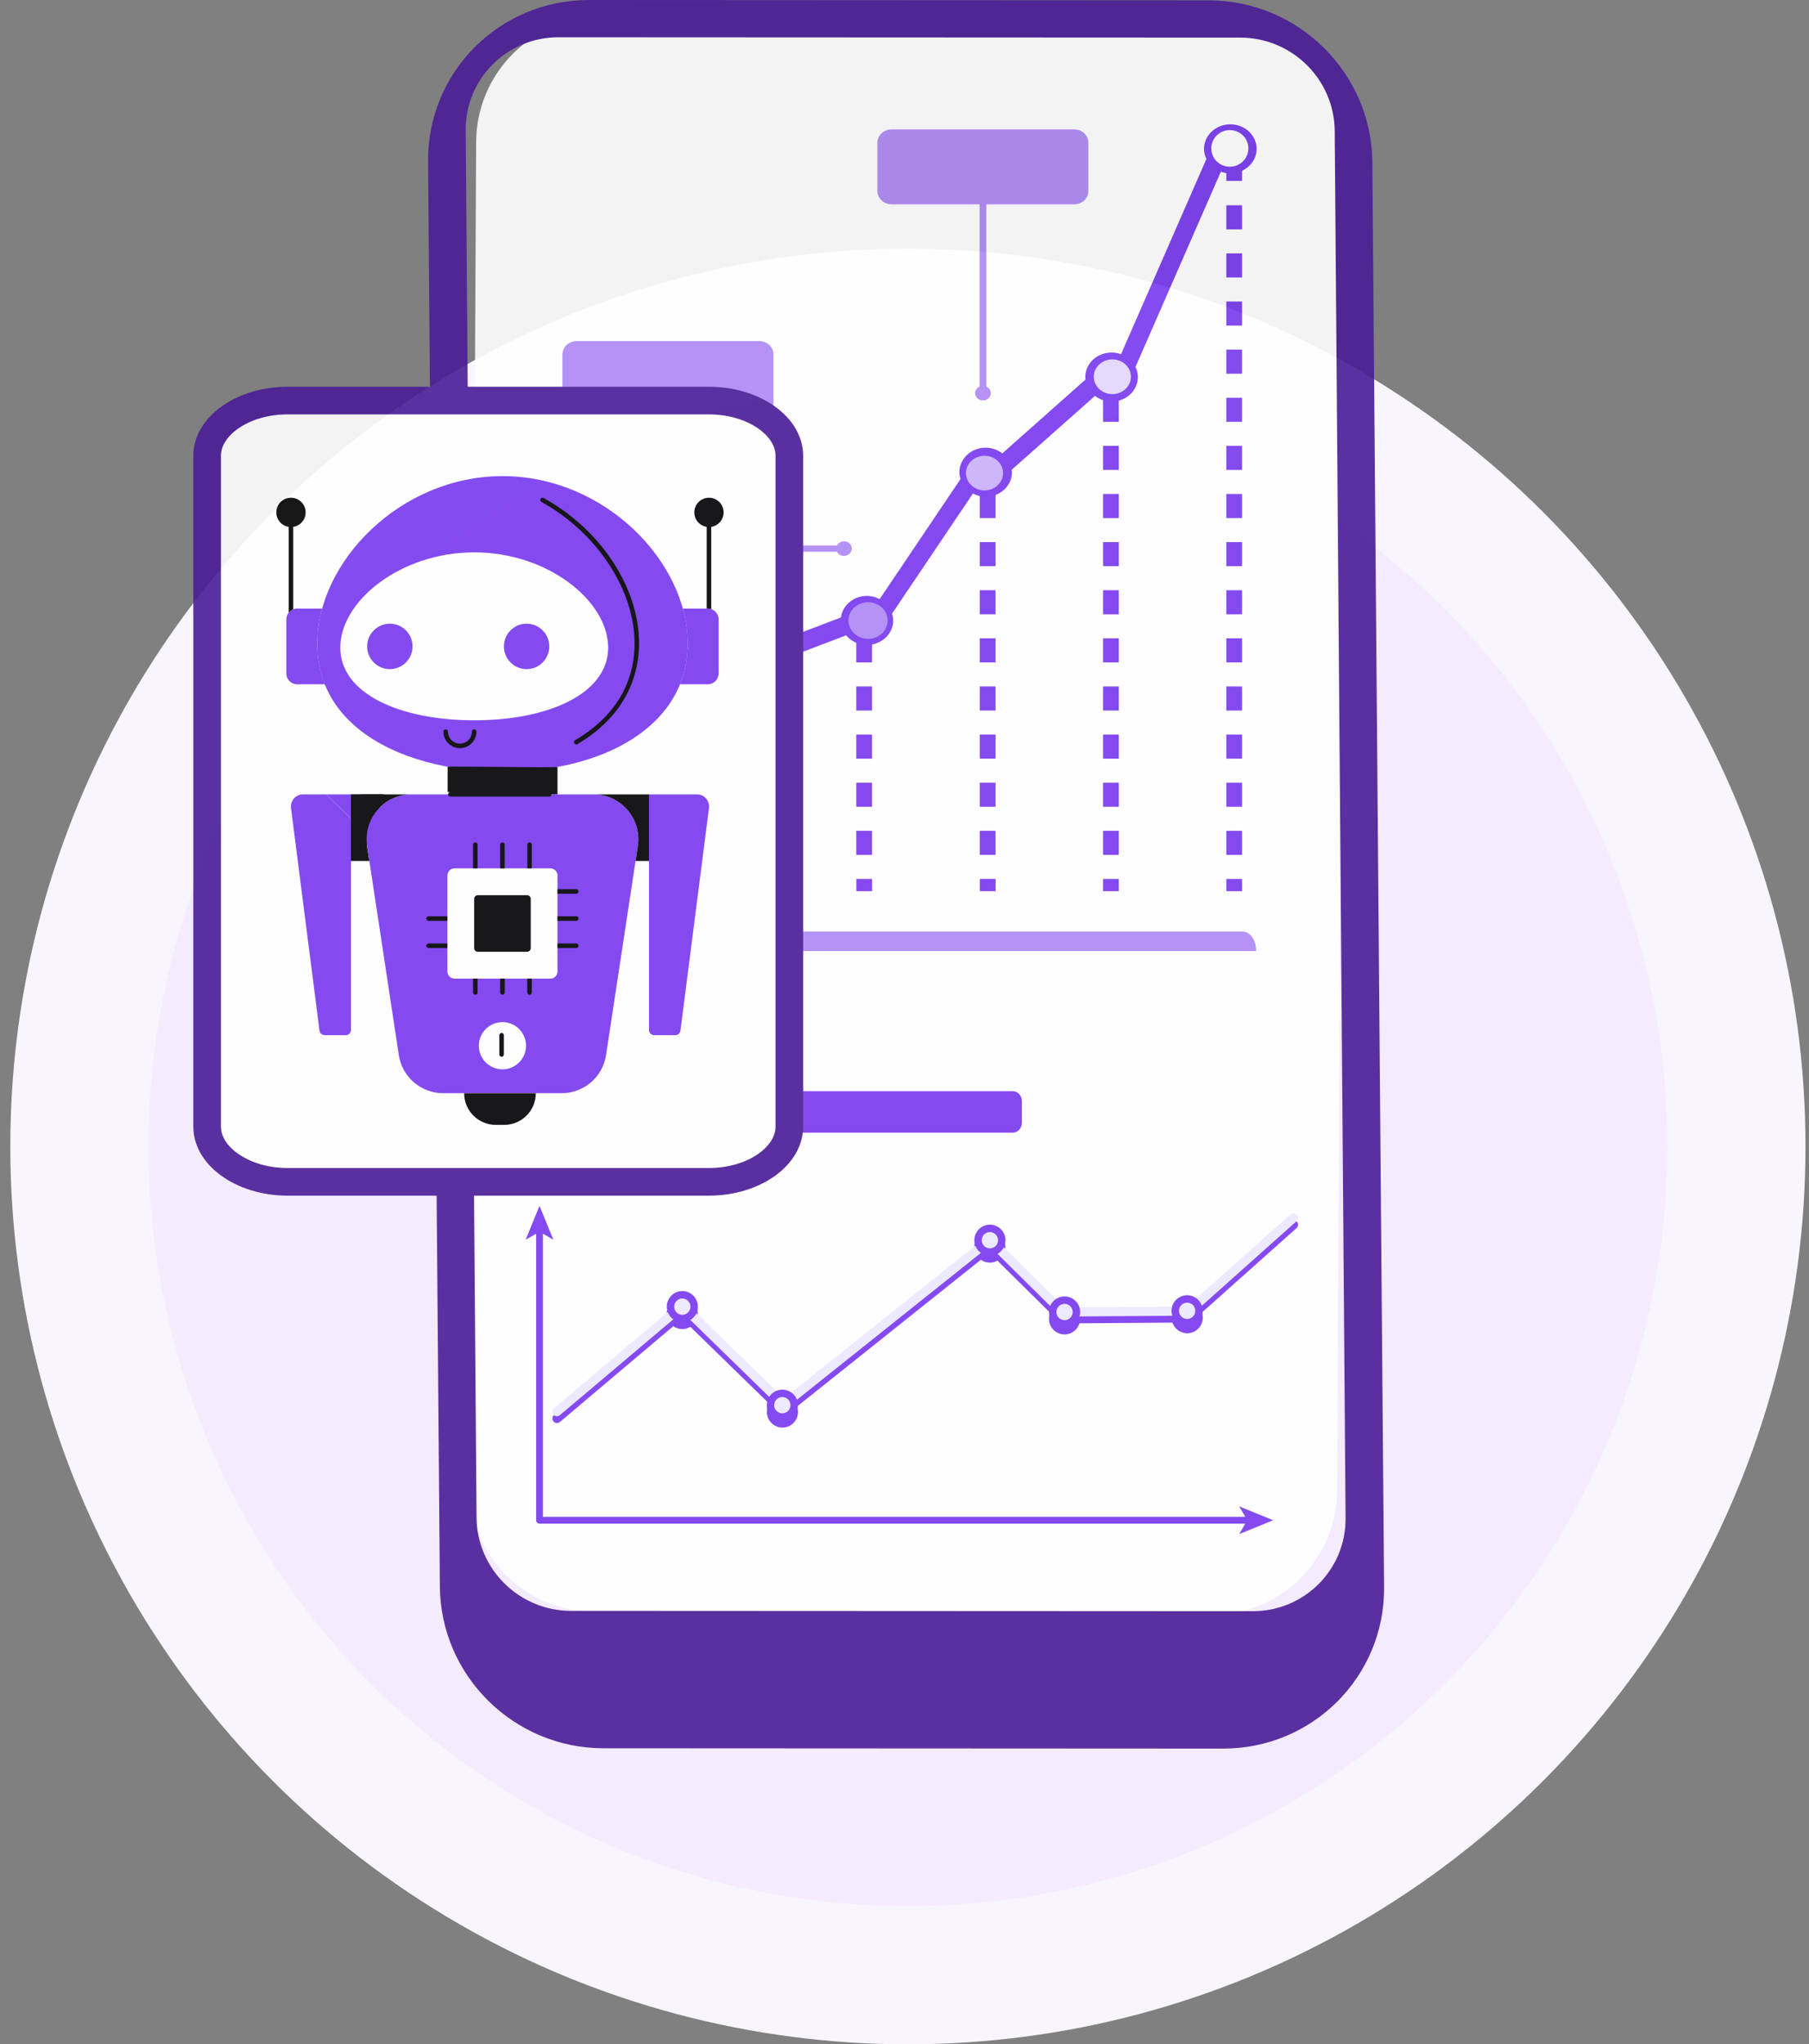 <svg width="131" height="148" viewBox="0 0 131 148" fill="none" xmlns="http://www.w3.org/2000/svg">
<rect x="0" y="0" width="131" height="148" fill="#808080" stroke="none"/>
<circle cx="65.746" cy="83" r="60" fill="#F4EBFF" stroke="#F9F5FF" stroke-width="10"/>
<g opacity="0.9">
<path d="M42.975 116.678L87.754 116.907C92.743 116.932 96.808 112.892 96.834 107.884L97.326 10.594C97.351 5.586 93.327 1.505 88.338 1.479L43.559 1.251C38.57 1.226 34.505 5.266 34.48 10.274L33.988 107.564C33.963 112.572 37.987 116.652 42.976 116.678H42.975Z" fill="white"/>
<path d="M55.379 73H40.621C40.278 73 40 73.323 40 73.721V75.279C40 75.677 40.278 76 40.621 76H55.379C55.722 76 56 75.677 56 75.279V73.721C56 73.323 55.722 73 55.379 73Z" fill="#7839EE"/>
<path d="M73.343 79H40.657C40.294 79 40 79.323 40 79.721V81.279C40 81.677 40.294 82 40.657 82H73.343C73.706 82 74 81.677 74 81.279V79.721C74 79.323 73.706 79 73.343 79Z" fill="#7839EE"/>
<path d="M93.913 88.443C93.793 88.307 93.584 88.296 93.449 88.417L86.641 94.49C86.453 94.35 86.222 94.266 85.97 94.266C85.452 94.266 85.016 94.617 84.885 95.094L78.162 95.142C78.019 94.684 77.591 94.352 77.087 94.352C76.86 94.352 76.648 94.42 76.472 94.536L72.684 90.791C72.762 90.638 72.806 90.466 72.806 90.283C72.806 89.66 72.302 89.155 71.68 89.155C71.057 89.155 70.553 89.66 70.553 90.283C70.553 90.423 70.58 90.557 70.627 90.68L57.314 101.305C57.129 101.173 56.904 101.095 56.66 101.095C56.498 101.095 56.344 101.13 56.205 101.192L50.431 95.565C50.497 95.421 50.535 95.261 50.535 95.093C50.535 94.47 50.031 93.965 49.408 93.965C48.786 93.965 48.282 94.47 48.282 95.093C48.282 95.232 48.308 95.365 48.355 95.488L40.121 102.443C39.982 102.56 39.964 102.769 40.082 102.908C40.147 102.985 40.24 103.024 40.333 103.024C40.408 103.024 40.483 102.999 40.546 102.946L48.757 96.011C48.941 96.142 49.166 96.22 49.409 96.22C49.623 96.22 49.822 96.159 49.992 96.056L55.707 101.625C55.599 101.798 55.535 102.002 55.535 102.222C55.535 102.845 56.04 103.35 56.662 103.35C57.284 103.35 57.789 102.845 57.789 102.222C57.789 102.083 57.762 101.95 57.717 101.827L71.031 91.201C71.215 91.332 71.439 91.41 71.682 91.41C71.882 91.41 72.068 91.357 72.231 91.267L76.05 95.043C75.993 95.177 75.962 95.325 75.962 95.48C75.962 96.103 76.466 96.608 77.089 96.608C77.599 96.608 78.03 96.267 78.168 95.801L84.904 95.754C85.054 96.2 85.475 96.522 85.972 96.522C86.594 96.522 87.098 96.017 87.098 95.394C87.098 95.264 87.076 95.14 87.035 95.023L93.889 88.909C94.024 88.788 94.036 88.579 93.915 88.444L93.913 88.443Z" fill="#7839EE"/>
<path d="M92.194 110.06L89.74 109.056L90.179 109.813H39.317V89.314L40.073 89.754L39.069 87.297L38.066 89.754L38.823 89.314V110.059C38.823 110.196 38.934 110.306 39.069 110.306H90.178L89.739 111.063L92.194 110.059L92.194 110.06Z" fill="#7839EE"/>
<path d="M40.333 102.53C40.24 102.53 40.147 102.49 40.082 102.413C39.964 102.274 39.982 102.067 40.121 101.949L49.197 94.283C49.326 94.173 49.518 94.18 49.639 94.299L56.769 101.247L71.475 89.509C71.605 89.405 71.793 89.415 71.911 89.532L77.092 94.654L85.972 94.592L93.449 87.922C93.584 87.801 93.793 87.813 93.913 87.949C94.035 88.084 94.023 88.293 93.887 88.414L86.318 95.166C86.258 95.22 86.182 95.249 86.101 95.25L76.961 95.314C76.961 95.314 76.959 95.314 76.958 95.314C76.872 95.314 76.789 95.281 76.727 95.22L71.657 90.207L56.952 101.942C56.823 102.046 56.637 102.036 56.517 101.921L49.393 94.978L40.545 102.451C40.483 102.504 40.408 102.529 40.332 102.529L40.333 102.53Z" fill="#ECE9FE"/>
<path d="M49.412 95.724C50.034 95.724 50.538 95.219 50.538 94.596C50.538 93.974 50.034 93.469 49.412 93.469C48.79 93.469 48.285 93.974 48.285 94.596C48.285 95.219 48.79 95.724 49.412 95.724Z" fill="#7839EE"/>
<path d="M49.41 95.187C49.736 95.187 50 94.922 50 94.596C50 94.27 49.736 94.006 49.41 94.006C49.084 94.006 48.82 94.27 48.82 94.596C48.82 94.922 49.084 95.187 49.41 95.187Z" fill="#ECE9FE"/>
<path d="M57.768 101.912C57.868 101.298 57.451 100.718 56.837 100.619C56.222 100.519 55.644 100.936 55.544 101.551C55.444 102.166 55.861 102.745 56.475 102.845C57.09 102.945 57.668 102.527 57.768 101.912Z" fill="#7839EE"/>
<path d="M57.242 101.729C57.242 102.055 56.978 102.32 56.653 102.32C56.327 102.32 56.062 102.055 56.062 101.729C56.062 101.403 56.327 101.139 56.653 101.139C56.978 101.139 57.242 101.403 57.242 101.729Z" fill="#ECE9FE"/>
<path d="M71.685 90.915C72.308 90.915 72.812 90.411 72.812 89.788C72.812 89.165 72.308 88.66 71.685 88.66C71.063 88.66 70.559 89.165 70.559 89.788C70.559 90.411 71.063 90.915 71.685 90.915Z" fill="#7839EE"/>
<path d="M71.684 90.378C72.01 90.378 72.274 90.114 72.274 89.788C72.274 89.462 72.01 89.197 71.684 89.197C71.358 89.197 71.094 89.462 71.094 89.788C71.094 90.114 71.358 90.378 71.684 90.378Z" fill="#ECE9FE"/>
<path d="M77.091 96.113C77.714 96.113 78.218 95.608 78.218 94.985C78.218 94.362 77.714 93.857 77.091 93.857C76.469 93.857 75.965 94.362 75.965 94.985C75.965 95.608 76.469 96.113 77.091 96.113Z" fill="#7839EE"/>
<path d="M77.09 95.576C77.416 95.576 77.68 95.311 77.68 94.985C77.68 94.659 77.416 94.394 77.09 94.394C76.764 94.394 76.5 94.659 76.5 94.985C76.5 95.311 76.764 95.576 77.09 95.576Z" fill="#ECE9FE"/>
<path d="M85.966 96.026C86.589 96.026 87.093 95.521 87.093 94.898C87.093 94.275 86.589 93.77 85.966 93.77C85.344 93.77 84.84 94.275 84.84 94.898C84.84 95.521 85.344 96.026 85.966 96.026Z" fill="#7839EE"/>
<path d="M85.965 95.489C86.291 95.489 86.555 95.224 86.555 94.898C86.555 94.572 86.291 94.308 85.965 94.308C85.639 94.308 85.375 94.572 85.375 94.898C85.375 95.224 85.639 95.489 85.965 95.489Z" fill="#ECE9FE"/>
<path d="M89.945 12.209H88.805V13.096H89.945V12.209Z" fill="#7839EE"/>
<path d="M89.944 61.891H88.805V60.148H89.944V61.891ZM89.944 58.408H88.805V56.664H89.944V58.408ZM89.944 54.924H88.805V53.18H89.944V54.924ZM89.944 51.441H88.805V49.697H89.944V51.441ZM89.944 47.957H88.805V46.213H89.944V47.957ZM89.944 44.473H88.805V42.73H89.944V44.473ZM89.944 40.99H88.805V39.246H89.944V40.99ZM89.944 37.506H88.805V35.763H89.944V37.506ZM89.944 34.023H88.805V32.279H89.944V34.023ZM89.944 30.539H88.805V28.796H89.944V30.539ZM89.944 27.056H88.805V25.312H89.944V27.056ZM89.944 23.572H88.805V21.828H89.944V23.572ZM89.944 20.088H88.805V18.345H89.944V20.088ZM89.944 16.605H88.805V14.861H89.944V16.605Z" fill="#7839EE"/>
<path d="M89.945 63.631H88.805V64.518H89.945V63.631Z" fill="#7839EE"/>
<path d="M45.284 61.891H44.145V60.148H45.284V61.891Z" fill="#7839EE"/>
<path d="M45.288 63.631H44.148V64.518H45.288V63.631Z" fill="#7839EE"/>
<path d="M54.214 61.892H53.074V60.148H54.214V61.892ZM54.214 58.408H53.074V56.664H54.214V58.408ZM54.214 54.925H53.074V53.181H54.214V54.925ZM54.214 51.441H53.074V49.697H54.214V51.441Z" fill="#7839EE"/>
<path d="M54.218 63.632H53.078V64.519H54.218V63.632Z" fill="#7839EE"/>
<path d="M63.147 61.891H62.008V60.147H63.147V61.891ZM63.147 58.407H62.008V56.664H63.147V58.407ZM63.147 54.924H62.008V53.18H63.147V54.924ZM63.147 51.44H62.008V49.696H63.147V51.44ZM63.147 47.956H62.008V46.213H63.147V47.956Z" fill="#7839EE"/>
<path d="M63.152 63.631H62.012V64.518H63.152V63.631Z" fill="#7839EE"/>
<path d="M72.093 61.89H70.953V60.147H72.093V61.89ZM72.093 58.407H70.953V56.663H72.093V58.407ZM72.093 54.923H70.953V53.179H72.093V54.923ZM72.093 51.44H70.953V49.696H72.093V51.44ZM72.093 47.956H70.953V46.212H72.093V47.956ZM72.093 44.472H70.953V42.729H72.093V44.472ZM72.093 40.989H70.953V39.245H72.093V40.989ZM72.093 37.505H70.953V35.762H72.093V37.505Z" fill="#7839EE"/>
<path d="M72.097 63.63H70.957V64.517H72.097V63.63Z" fill="#7839EE"/>
<path d="M81.018 61.891H79.879V60.147H81.018V61.891ZM81.018 58.407H79.879V56.663H81.018V58.407ZM81.018 54.923H79.879V53.18H81.018V54.923ZM81.018 51.44H79.879V49.696H81.018V51.44ZM81.018 47.956H79.879V46.213H81.018V47.956ZM81.018 44.473H79.879V42.729H81.018V44.473ZM81.018 40.989H79.879V39.246H81.018V40.989ZM81.018 37.506H79.879V35.762H81.018V37.506ZM81.018 34.022H79.879V32.279H81.018V34.022ZM81.018 30.539H79.879V28.795H81.018V30.539Z" fill="#7839EE"/>
<path d="M81.019 63.631H79.879V64.518H81.019V63.631Z" fill="#7839EE"/>
<path d="M89.094 9C88.043 9 87.188 9.797 87.188 10.776C87.188 11.036 87.252 11.284 87.363 11.507L81.18 25.644C80.966 25.566 80.739 25.521 80.496 25.521C79.446 25.521 78.591 26.319 78.591 27.297C78.591 27.36 78.603 27.416 78.611 27.475L72.584 32.822C72.254 32.57 71.836 32.411 71.379 32.411C70.329 32.411 69.473 33.208 69.473 34.187C69.473 34.361 69.509 34.524 69.557 34.68L63.7 43.375C63.426 43.23 63.111 43.141 62.777 43.141C61.807 43.141 61.011 43.827 60.896 44.702L55.159 46.883C54.809 46.464 54.268 46.185 53.656 46.185C52.606 46.185 51.75 46.983 51.75 47.962C51.75 48.136 51.786 48.299 51.834 48.455L45.457 55.207C45.183 55.063 44.868 54.974 44.534 54.974C43.484 54.974 42.629 55.771 42.629 56.75C42.629 57.729 43.484 58.526 44.534 58.526C45.584 58.526 46.44 57.729 46.44 56.75C46.44 56.576 46.404 56.412 46.356 56.257L52.733 49.504C53.007 49.649 53.322 49.738 53.656 49.738C54.626 49.738 55.422 49.052 55.537 48.177L61.274 45.996C61.624 46.415 62.165 46.693 62.777 46.693C63.827 46.693 64.683 45.896 64.683 44.917C64.683 44.743 64.647 44.58 64.599 44.424L70.456 35.729C70.73 35.874 71.044 35.963 71.379 35.963C72.429 35.963 73.284 35.166 73.284 34.187C73.284 34.124 73.272 34.068 73.264 34.009L79.291 28.662C79.621 28.914 80.039 29.073 80.496 29.073C81.546 29.073 82.401 28.276 82.401 27.297C82.401 27.038 82.338 26.789 82.226 26.567L88.409 12.43C88.624 12.508 88.851 12.552 89.094 12.552C90.144 12.552 90.999 11.755 90.999 10.776C90.999 9.797 90.144 9 89.094 9Z" fill="#7839EE"/>
<path d="M53.61 49.179C54.393 49.179 55.028 48.617 55.028 47.924C55.028 47.23 54.393 46.668 53.61 46.668C52.826 46.668 52.191 47.23 52.191 47.924C52.191 48.617 52.826 49.179 53.61 49.179Z" fill="white"/>
<path opacity="0.4" d="M62.86 46.249C63.643 46.249 64.278 45.656 64.278 44.924C64.278 44.192 63.643 43.599 62.86 43.599C62.076 43.599 61.441 44.192 61.441 44.924C61.441 45.656 62.076 46.249 62.86 46.249Z" fill="white"/>
<path opacity="0.6" d="M71.293 35.506C72.035 35.506 72.636 34.944 72.636 34.251C72.636 33.557 72.035 32.995 71.293 32.995C70.551 32.995 69.949 33.557 69.949 34.251C69.949 34.944 70.551 35.506 71.293 35.506Z" fill="white"/>
<path opacity="0.8" d="M80.551 28.532C81.293 28.532 81.894 27.97 81.894 27.276C81.894 26.583 81.293 26.02 80.551 26.02C79.809 26.02 79.207 26.583 79.207 27.276C79.207 27.97 79.809 28.532 80.551 28.532Z" fill="white"/>
<path d="M89.058 12.07C89.8 12.07 90.402 11.476 90.402 10.744C90.402 10.012 89.8 9.419 89.058 9.419C88.316 9.419 87.715 10.012 87.715 10.744C87.715 11.476 88.316 12.07 89.058 12.07Z" fill="white"/>
<path d="M61.118 39.197C60.896 39.197 60.702 39.319 60.614 39.497H49.355C48.947 39.497 48.613 39.185 48.613 38.803V27.767H48.137V38.803C48.137 39.43 48.681 39.939 49.352 39.939H60.61C60.702 40.117 60.892 40.239 61.114 40.239C61.424 40.239 61.674 40.005 61.674 39.716C61.674 39.427 61.424 39.193 61.114 39.193L61.118 39.197Z" fill="#7839EE"/>
<path d="M54.978 24.698H41.763C41.195 24.698 40.734 25.128 40.734 25.659V29.15C40.734 29.681 41.195 30.111 41.763 30.111H54.978C55.546 30.111 56.007 29.681 56.007 29.15V25.659C56.007 25.128 55.546 24.698 54.978 24.698Z" fill="#7839EE"/>
<g opacity="0.4">
<path d="M61.111 39.197C60.888 39.197 60.694 39.319 60.606 39.497H49.348C48.939 39.497 48.605 39.185 48.605 38.803V27.767H48.129V38.803C48.129 39.43 48.673 39.939 49.344 39.939H60.602C60.694 40.117 60.884 40.239 61.107 40.239C61.416 40.239 61.666 40.005 61.666 39.716C61.666 39.427 61.416 39.193 61.107 39.193L61.111 39.197Z" fill="white"/>
<path d="M54.978 24.698H41.763C41.195 24.698 40.734 25.128 40.734 25.659V29.15C40.734 29.681 41.195 30.111 41.763 30.111H54.978C55.546 30.111 56.007 29.681 56.007 29.15V25.659C56.007 25.128 55.546 24.698 54.978 24.698Z" fill="white"/>
</g>
<path d="M71.419 27.986V12.082H70.943V27.99C70.752 28.075 70.621 28.253 70.621 28.461C70.621 28.75 70.871 28.984 71.181 28.984C71.49 28.984 71.741 28.75 71.741 28.461C71.741 28.253 71.61 28.072 71.419 27.99V27.986Z" fill="#7839EE"/>
<path d="M77.787 9.373H64.571C64.003 9.373 63.543 9.803 63.543 10.334V13.825C63.543 14.355 64.003 14.786 64.571 14.786H77.787C78.355 14.786 78.815 14.355 78.815 13.825V10.334C78.815 9.803 78.355 9.373 77.787 9.373Z" fill="#7839EE"/>
<g opacity="0.4">
<path d="M71.415 27.985V12.081H70.939V27.989C70.748 28.074 70.617 28.252 70.617 28.46C70.617 28.749 70.867 28.983 71.177 28.983C71.487 28.983 71.737 28.749 71.737 28.46C71.737 28.252 71.606 28.07 71.415 27.989V27.985Z" fill="white"/>
<path d="M77.787 9.373H64.571C64.003 9.373 63.543 9.803 63.543 10.334V13.825C63.543 14.355 64.003 14.786 64.571 14.786H77.787C78.355 14.786 78.815 14.355 78.815 13.825V10.334C78.815 9.803 78.355 9.373 77.787 9.373Z" fill="white"/>
</g>
<path d="M90.961 68.85H39.305C39.305 68.074 39.746 67.447 40.292 67.447H89.974C90.52 67.447 90.961 68.074 90.961 68.85Z" fill="#7839EE"/>
<path opacity="0.4" d="M90.961 68.85H39.305C39.305 68.074 39.746 67.447 40.292 67.447H89.974C90.52 67.447 90.961 68.074 90.961 68.85Z" fill="white"/>
<path d="M100.23 114.908C100.211 112.537 99.413 15.949 99.378 11.731C99.324 5.272 94.019 0.03 87.527 0.024L42.658 4.65972e-06C36.166 -0.006 30.947 5.226 31 11.685L31.853 114.863C31.906 121.322 37.212 126.564 43.703 126.569L88.573 126.592C95.064 126.598 100.283 121.366 100.23 114.907V114.908ZM90.718 116.644L41.344 116.62C37.6 116.617 34.54 113.594 34.51 109.868L34.084 55.22L33.722 9.439C33.691 5.713 36.702 2.696 40.445 2.699L89.819 2.723C93.564 2.726 96.623 5.749 96.654 9.475C96.845 32.648 97.424 107.82 97.441 109.905C97.472 113.63 94.462 116.648 90.717 116.644H90.718Z" fill="#491C96"/>
<path d="M20.826 85.56H51.334C53.03 85.56 54.524 85.056 55.571 84.291C56.618 83.525 57.16 82.552 57.16 81.57L57.16 32.989C57.16 32.008 56.618 31.034 55.571 30.268C54.524 29.503 53.029 29 51.334 29L20.826 29C19.131 29 17.636 29.503 16.589 30.268C15.542 31.034 15 32.008 15 32.989L15 81.57C15 82.551 15.542 83.525 16.589 84.291C17.636 85.056 19.131 85.56 20.826 85.56Z" fill="white" stroke="#491C96" stroke-width="2"/>
<path d="M26.743 62.333H25.406V57.503H27.801C27.764 57.787 26.533 60.954 26.577 61.252L26.743 62.333Z" fill="black"/>
<path d="M21.074 58.502L23.136 74.613C23.163 74.802 23.325 74.944 23.517 74.944H25.033C25.242 74.944 25.414 74.775 25.414 74.562V59.252L23.615 57.509H21.945C21.415 57.509 21.006 57.975 21.074 58.502L21.074 58.502Z" fill="#7839EE"/>
<path d="M23.615 57.509L25.414 59.252V57.509H23.615Z" fill="#7839EE"/>
<path d="M47 57.509V74.562C47 74.775 47.169 74.944 47.382 74.944H48.897C49.09 74.944 49.251 74.802 49.275 74.613L51.34 58.502C51.408 57.975 51 57.509 50.47 57.509H47.001L47 57.509Z" fill="#7839EE"/>
<path d="M26.572 60.377C26.643 59.732 26.91 59.137 27.314 58.657C27.908 57.958 28.792 57.509 29.795 57.509H42.977C44.964 57.509 46.486 59.282 46.189 61.252L46.024 62.333L43.888 76.38C43.648 77.971 42.282 79.143 40.675 79.143H32.093C30.487 79.143 29.123 77.971 28.88 76.38L26.747 62.333L26.582 61.252C26.538 60.955 26.535 60.661 26.572 60.377V60.377ZM36.386 77.417C37.327 77.417 38.093 76.65 38.093 75.707C38.093 74.765 37.327 73.995 36.386 73.995C35.444 73.995 34.675 74.762 34.675 75.707C34.675 76.653 35.441 77.417 36.386 77.417ZM32.397 70.329C32.397 70.616 32.63 70.849 32.916 70.849H39.855C40.142 70.849 40.371 70.616 40.371 70.329V63.387C40.371 63.1 40.142 62.867 39.855 62.867H32.916C32.63 62.867 32.397 63.1 32.397 63.387V70.329Z" fill="#7839EE"/>
<path d="M36.39 34.469C43.798 34.469 49.805 40.685 49.805 46.597C49.805 51.397 45.836 54.519 40.376 55.522C32.813 56.876 22.972 54.315 22.972 46.597C22.972 40.685 28.979 34.469 36.39 34.469ZM34.342 52.147C39.697 52.147 44.04 50.235 44.04 46.88C44.04 43.526 39.697 39.989 34.342 39.989C28.986 39.989 24.642 43.523 24.642 46.88C24.642 50.238 28.986 52.147 34.342 52.147Z" fill="#7839EE"/>
<path d="M20.734 44.844V48.752C20.734 49.188 21.088 49.54 21.523 49.54H23.531C22.825 47.805 22.827 45.849 23.332 44.057H21.523C21.289 44.057 21.054 44.163 20.906 44.354C20.798 44.489 20.734 44.658 20.734 44.844V44.844Z" fill="#7839EE"/>
<path d="M49.242 49.539H51.253C51.688 49.539 52.039 49.188 52.039 48.752V44.844C52.039 44.496 51.816 44.202 51.506 44.097C51.425 44.07 51.34 44.057 51.253 44.057H49.444C49.677 44.895 49.802 45.749 49.802 46.594C49.802 47.661 49.606 48.645 49.242 49.54V49.539Z" fill="#7839EE"/>
<path d="M36.491 46.798C36.491 47.705 37.225 48.444 38.134 48.444C39.043 48.444 39.777 47.705 39.777 46.798C39.777 45.892 39.043 45.153 38.134 45.153C37.225 45.153 36.491 45.889 36.491 46.798Z" fill="#7839EE"/>
<path d="M27.069 47.961C26.427 47.319 26.427 46.277 27.069 45.635C27.71 44.992 28.751 44.992 29.393 45.635C30.034 46.277 30.034 47.319 29.393 47.961C28.751 48.604 27.71 48.604 27.069 47.961Z" fill="#7839EE"/>
<path d="M36.512 81.436H35.9C34.636 81.436 33.612 80.411 33.612 79.145H38.801C38.801 80.411 37.776 81.436 36.512 81.436Z" fill="black"/>
<path d="M27.312 58.657L26.155 57.509H29.793C28.791 57.509 27.906 57.958 27.312 58.657Z" fill="black"/>
<path d="M32.613 57.344H32.415V55.512C32.85 55.458 39.956 55.596 40.371 55.522V57.508H39.937V57.508C39.937 57.599 39.863 57.673 39.772 57.673H32.613C32.523 57.673 32.449 57.599 32.449 57.508C32.449 57.418 32.523 57.344 32.613 57.344Z" fill="black"/>
<path d="M47 62.333H46.025L46.19 61.252C46.487 59.282 44.965 57.509 42.977 57.509H47V62.333Z" fill="black"/>
<path d="M51.341 36.034C51.928 36.034 52.402 36.511 52.402 37.098C52.402 37.629 52.013 38.065 51.505 38.144V44.097C51.424 44.07 51.339 44.056 51.252 44.056H51.174V38.144C50.667 38.063 50.279 37.627 50.279 37.098C50.279 36.511 50.754 36.034 51.341 36.034Z" fill="black"/>
<path d="M22.133 37.098C22.133 37.628 21.744 38.065 21.236 38.144V44.111C21.104 44.161 20.989 44.245 20.905 44.354V38.144C20.398 38.064 20.01 37.628 20.01 37.098C20.01 36.511 20.484 36.034 21.071 36.034C21.658 36.034 22.133 36.511 22.133 37.098H22.133Z" fill="black"/>
<path d="M41.81 53.872C41.622 53.982 41.458 53.697 41.645 53.588C44.462 51.937 45.951 49.519 45.951 46.594C45.951 42.694 43.241 38.573 39.208 36.338C39.129 36.294 39.1 36.194 39.144 36.115C39.188 36.035 39.288 36.007 39.367 36.051C46.504 40.005 49.374 49.44 41.811 53.872H41.81Z" fill="black"/>
<path d="M32.395 66.667H31.038C30.947 66.667 30.872 66.593 30.872 66.501C30.872 66.41 30.947 66.336 31.038 66.336H32.395V66.667Z" fill="black"/>
<path d="M30.872 68.467C30.872 68.376 30.947 68.302 31.038 68.302H32.395V68.633H31.038C30.947 68.633 30.872 68.558 30.872 68.467V68.467Z" fill="black"/>
<path d="M41.895 64.539C41.895 64.63 41.82 64.704 41.729 64.704H40.372V64.373H41.729C41.82 64.373 41.895 64.447 41.895 64.539Z" fill="black"/>
<path d="M41.895 66.501C41.895 66.593 41.82 66.667 41.729 66.667H40.372V66.336H41.729C41.82 66.336 41.895 66.41 41.895 66.501Z" fill="black"/>
<path d="M41.895 68.467C41.895 68.558 41.82 68.633 41.729 68.633H40.372V68.302H41.729C41.82 68.302 41.895 68.376 41.895 68.467V68.467Z" fill="black"/>
<path d="M34.586 71.853C34.586 71.944 34.512 72.019 34.421 72.019C34.33 72.019 34.255 71.944 34.255 71.853V70.85H34.586V71.853Z" fill="black"/>
<path d="M36.22 71.853V70.85H36.551V71.853C36.551 71.944 36.477 72.019 36.385 72.019C36.294 72.019 36.22 71.944 36.22 71.853Z" fill="black"/>
<path d="M38.512 71.853C38.512 71.944 38.437 72.019 38.346 72.019C38.255 72.019 38.181 71.944 38.181 71.853V70.85H38.511V71.853H38.512Z" fill="black"/>
<path d="M34.254 61.154C34.254 61.062 34.329 60.988 34.42 60.988C34.511 60.988 34.585 61.063 34.585 61.154C34.582 62.902 34.594 62.819 34.575 62.867H34.265C34.246 62.819 34.258 62.905 34.255 61.154H34.254Z" fill="black"/>
<path d="M36.219 61.154C36.219 61.062 36.293 60.988 36.384 60.988C36.475 60.988 36.546 61.063 36.546 61.154C36.543 62.902 36.555 62.819 36.536 62.867H36.229C36.21 62.819 36.222 62.905 36.219 61.154H36.219Z" fill="black"/>
<path d="M38.346 60.988C38.437 60.988 38.512 61.063 38.512 61.154V62.816C38.512 62.833 38.508 62.85 38.502 62.867H38.195C38.188 62.85 38.185 62.833 38.185 62.816V61.154C38.185 61.062 38.259 60.988 38.347 60.988H38.346Z" fill="black"/>
<path d="M38.434 65.075V68.639C38.434 68.788 38.312 68.906 38.167 68.906H34.603C34.455 68.906 34.337 68.788 34.337 68.639V67.123V66.564V66.136V65.075C34.337 64.927 34.455 64.809 34.603 64.809H38.167C38.312 64.809 38.434 64.927 38.434 65.075Z" fill="black"/>
<path d="M36.324 76.504C36.234 76.504 36.16 76.431 36.16 76.34V74.945C36.16 74.855 36.234 74.781 36.324 74.781C36.415 74.781 36.488 74.855 36.488 74.945V76.34C36.488 76.431 36.415 76.504 36.324 76.504Z" fill="black"/>
<path d="M33.306 54.163C32.647 54.163 32.112 53.627 32.112 52.968C32.112 52.877 32.185 52.804 32.276 52.804C32.366 52.804 32.44 52.877 32.44 52.968C32.44 53.446 32.828 53.835 33.306 53.835C33.784 53.835 34.172 53.446 34.172 52.968C34.172 52.877 34.245 52.804 34.336 52.804C34.426 52.804 34.5 52.877 34.5 52.968C34.5 53.627 33.964 54.163 33.306 54.163Z" fill="black"/>
</g>
</svg>
